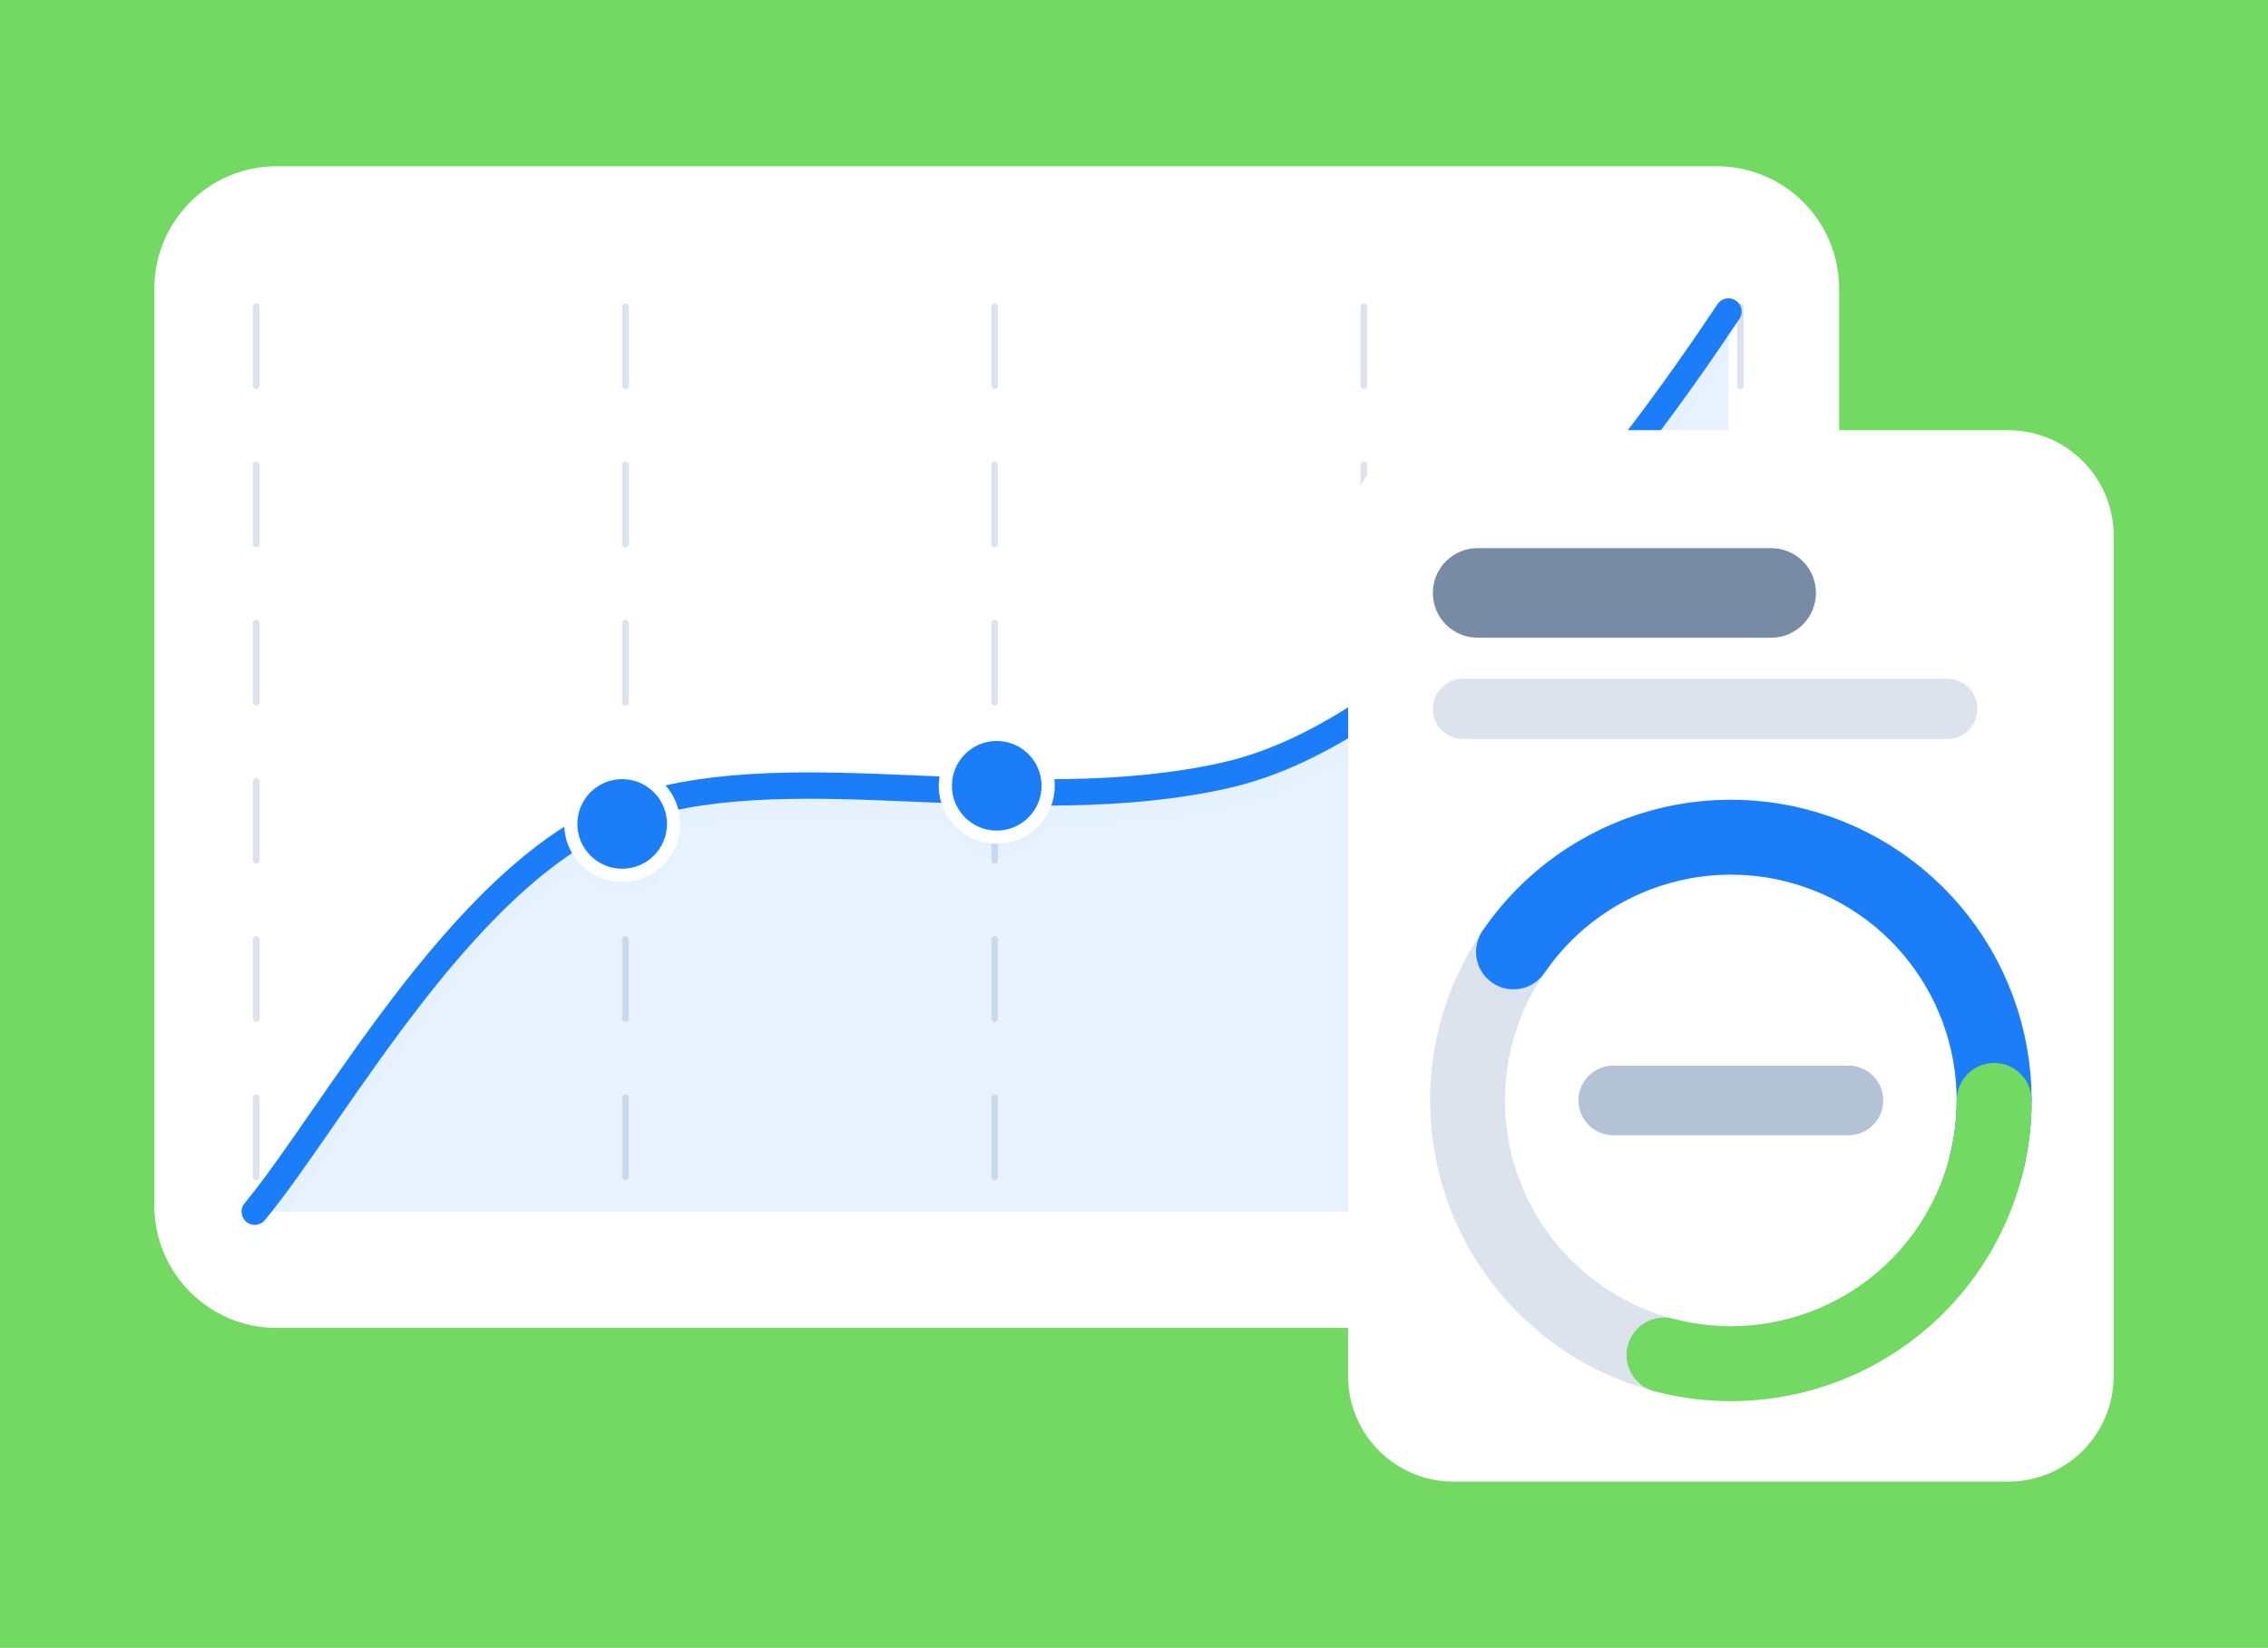 <svg width="688" height="500" viewBox="0 0 688 500" fill="none" xmlns="http://www.w3.org/2000/svg">
<g clip-path="url(#clip0)">
<path d="M688 0H0V500H688V0Z" fill="white"/>
<path d="M688 0H0V500H688V0Z" fill="#72D962"/>
<g filter="url(#filter0_d)">
<path d="M520.787 50.446H83.935C63.44 50.446 46.825 67.061 46.825 87.556V365.808C46.825 386.304 63.44 402.918 83.935 402.918H520.787C541.283 402.918 557.897 386.304 557.897 365.808V87.556C557.897 67.061 541.283 50.446 520.787 50.446Z" fill="white" fill-opacity="0.01"/>
</g>
<path d="M520.787 50.446H83.935C63.44 50.446 46.825 67.061 46.825 87.556V365.808C46.825 386.304 63.44 402.918 83.935 402.918H520.787C541.283 402.918 557.897 386.304 557.897 365.808V87.556C557.897 67.061 541.283 50.446 520.787 50.446Z" fill="white"/>
<path d="M77.739 93.061V368.635" stroke="#DCE3ED" stroke-width="2" stroke-linecap="round" stroke-dasharray="24 24"/>
<path d="M189.739 93.061V368.635" stroke="#DCE3ED" stroke-width="2" stroke-linecap="round" stroke-dasharray="24 24"/>
<path d="M301.739 93.061V368.635" stroke="#DCE3ED" stroke-width="2" stroke-linecap="round" stroke-dasharray="24 24"/>
<path d="M413.739 93.061V368.635" stroke="#DCE3ED" stroke-width="2" stroke-linecap="round" stroke-dasharray="24 24"/>
<path d="M527.965 93.061V368.635" stroke="#DCE3ED" stroke-width="2" stroke-linecap="round" stroke-dasharray="24 24"/>
<path opacity="0.1" d="M192.933 244.822C142.816 260.648 102.035 337.75 77.278 367.646H524.331V94.517C493.501 140.763 433.199 221.629 371.39 235.331C309.58 249.033 243.05 228.995 192.933 244.822Z" fill="#1C7DF8"/>
<g filter="url(#filter1_d)">
<path d="M77.278 367.646C102.035 337.75 142.816 260.648 192.933 244.822C243.05 228.995 309.58 249.033 371.39 235.331C433.199 221.629 493.501 140.763 524.331 94.518" stroke="#1C7DF8" stroke-opacity="0.01" stroke-width="8" stroke-linecap="round"/>
</g>
<path d="M77.278 367.646C102.035 337.75 142.816 260.648 192.933 244.822C243.05 228.995 309.58 249.033 371.39 235.331C433.199 221.629 493.501 140.763 524.331 94.518" stroke="#1C7DF8" stroke-width="8" stroke-linecap="round"/>
<g filter="url(#filter2_d)">
<path d="M188.739 265.596C197.353 265.596 204.335 258.614 204.335 250C204.335 241.386 197.353 234.404 188.739 234.404C180.125 234.404 173.143 241.386 173.143 250C173.143 258.614 180.125 265.596 188.739 265.596Z" fill="#1C7DF8" fill-opacity="0.01"/>
<path d="M188.739 265.596C197.353 265.596 204.335 258.614 204.335 250C204.335 241.386 197.353 234.404 188.739 234.404C180.125 234.404 173.143 241.386 173.143 250C173.143 258.614 180.125 265.596 188.739 265.596Z" stroke="white" stroke-opacity="0.01" stroke-width="4"/>
</g>
<path d="M188.739 265.596C197.353 265.596 204.335 258.614 204.335 250C204.335 241.386 197.353 234.404 188.739 234.404C180.125 234.404 173.143 241.386 173.143 250C173.143 258.614 180.125 265.596 188.739 265.596Z" fill="#1C7DF8"/>
<path d="M188.739 265.596C197.353 265.596 204.335 258.614 204.335 250C204.335 241.386 197.353 234.404 188.739 234.404C180.125 234.404 173.143 241.386 173.143 250C173.143 258.614 180.125 265.596 188.739 265.596Z" stroke="white" stroke-width="4"/>
<g filter="url(#filter3_d)">
<path d="M302.361 254.018C310.975 254.018 317.957 247.035 317.957 238.422C317.957 229.808 310.975 222.826 302.361 222.826C293.747 222.826 286.765 229.808 286.765 238.422C286.765 247.035 293.747 254.018 302.361 254.018Z" fill="#1C7DF8" fill-opacity="0.01"/>
<path d="M302.361 254.018C310.975 254.018 317.957 247.035 317.957 238.422C317.957 229.808 310.975 222.826 302.361 222.826C293.747 222.826 286.765 229.808 286.765 238.422C286.765 247.035 293.747 254.018 302.361 254.018Z" stroke="white" stroke-opacity="0.01" stroke-width="4"/>
</g>
<path d="M302.361 254.018C310.975 254.018 317.957 247.035 317.957 238.422C317.957 229.808 310.975 222.826 302.361 222.826C293.747 222.826 286.765 229.808 286.765 238.422C286.765 247.035 293.747 254.018 302.361 254.018Z" fill="#1C7DF8"/>
<path d="M302.361 254.018C310.975 254.018 317.957 247.035 317.957 238.422C317.957 229.808 310.975 222.826 302.361 222.826C293.747 222.826 286.765 229.808 286.765 238.422C286.765 247.035 293.747 254.018 302.361 254.018Z" stroke="white" stroke-width="4"/>
<g filter="url(#filter4_d)">
<path d="M609.174 130.527H440.947C423.274 130.527 408.947 144.854 408.947 162.527V417.554C408.947 435.227 423.274 449.554 440.947 449.554H609.174C626.847 449.554 641.174 435.227 641.174 417.554V162.527C641.174 144.854 626.847 130.527 609.174 130.527Z" fill="white" fill-opacity="0.01"/>
</g>
<path d="M609.174 130.527H440.947C423.274 130.527 408.947 144.854 408.947 162.527V417.554C408.947 435.227 423.274 449.554 440.947 449.554H609.174C626.847 449.554 641.174 435.227 641.174 417.554V162.527C641.174 144.854 626.847 130.527 609.174 130.527Z" fill="white"/>
<path d="M537.275 166.314H448.246C440.739 166.314 434.654 172.399 434.654 179.906C434.654 187.413 440.739 193.498 448.246 193.498H537.275C544.782 193.498 550.867 187.413 550.867 179.906C550.867 172.399 544.782 166.314 537.275 166.314Z" fill="#778BA5"/>
<path d="M590.672 205.928H443.81C438.753 205.928 434.654 210.027 434.654 215.084V215.084C434.654 220.14 438.753 224.24 443.81 224.24H590.672C595.729 224.24 599.828 220.14 599.828 215.084C599.828 210.027 595.729 205.928 590.672 205.928Z" fill="#DCE3ED"/>
<path d="M581.54 390.372C566.561 405.351 546.245 413.767 525.061 413.767C503.877 413.767 483.561 405.351 468.581 390.372C453.602 375.393 445.187 355.076 445.187 333.893C445.187 312.709 453.602 292.392 468.581 277.413C483.561 262.434 503.877 254.019 525.061 254.019C546.245 254.019 566.561 262.434 581.54 277.413C596.52 292.392 604.935 312.709 604.935 333.893C604.935 355.076 596.52 375.393 581.54 390.372Z" stroke="#DCE3ED" stroke-width="22.72" stroke-linecap="round"/>
<g filter="url(#filter5_d)">
<path d="M459.117 288.822C469.741 273.278 485.515 261.986 503.654 256.94C521.794 251.895 541.133 253.419 558.257 261.244C575.382 269.069 589.193 282.692 597.25 299.709C605.308 316.726 607.096 336.042 602.298 354.248" stroke="#1C7DF8" stroke-opacity="0.01" stroke-width="22.72" stroke-linecap="round"/>
</g>
<path d="M459.117 288.822C469.741 273.278 485.515 261.986 503.654 256.94C521.794 251.895 541.133 253.419 558.257 261.244C575.382 269.069 589.193 282.692 597.25 299.709C605.308 316.726 607.096 336.042 602.298 354.248" stroke="#1C7DF8" stroke-width="22.72" stroke-linecap="round"/>
<g filter="url(#filter6_d)">
<path d="M604.935 333.893C604.935 346.111 602.132 358.166 596.741 369.131C591.351 380.096 583.517 389.678 573.842 397.14C564.167 404.602 552.909 409.745 540.934 412.173C528.96 414.602 516.588 414.25 504.77 411.146" stroke="#72D962" stroke-opacity="0.01" stroke-width="22.72" stroke-linecap="round"/>
</g>
<path d="M604.935 333.893C604.935 346.111 602.132 358.166 596.741 369.131C591.351 380.096 583.517 389.678 573.842 397.14C564.167 404.602 552.909 409.745 540.934 412.173C528.96 414.602 516.588 414.25 504.77 411.146" stroke="#72D962" stroke-width="22.72" stroke-linecap="round"/>
<path d="M560.729 323.333H489.393C483.562 323.333 478.834 328.061 478.834 333.892C478.834 339.724 483.562 344.452 489.393 344.452H560.729C566.561 344.452 571.288 339.724 571.288 333.892C571.288 328.061 566.561 323.333 560.729 323.333Z" fill="#B4C2D6"/>
</g>
<defs>
<filter id="filter0_d" x="-2.862" y="4.425" width="610.448" height="451.848" filterUnits="userSpaceOnUse" color-interpolation-filters="sRGB">
<feFlood flood-opacity="0" result="BackgroundImageFix"/>
<feColorMatrix in="SourceAlpha" type="matrix" values="0 0 0 0 0 0 0 0 0 0 0 0 0 0 0 0 0 0 127 0"/>
<feOffset dy="3.666"/>
<feGaussianBlur stdDeviation="24.844"/>
<feColorMatrix type="matrix" values="0 0 0 0 0.098 0 0 0 0 0.312 0 0 0 0 0.222 0 0 0 0.13 0"/>
<feBlend mode="normal" in2="BackgroundImageFix" result="effect1_dropShadow"/>
<feBlend mode="normal" in="SourceGraphic" in2="effect1_dropShadow" result="shape"/>
</filter>
<filter id="filter1_d" x="61.278" y="84.517" width="479.054" height="305.129" filterUnits="userSpaceOnUse" color-interpolation-filters="sRGB">
<feFlood flood-opacity="0" result="BackgroundImageFix"/>
<feColorMatrix in="SourceAlpha" type="matrix" values="0 0 0 0 0 0 0 0 0 0 0 0 0 0 0 0 0 0 127 0"/>
<feOffset dy="6"/>
<feGaussianBlur stdDeviation="6"/>
<feColorMatrix type="matrix" values="0 0 0 0 0.109 0 0 0 0 0.491 0 0 0 0 0.971 0 0 0 0.22 0"/>
<feBlend mode="normal" in2="BackgroundImageFix" result="effect1_dropShadow"/>
<feBlend mode="normal" in="SourceGraphic" in2="effect1_dropShadow" result="shape"/>
</filter>
<filter id="filter2_d" x="163.143" y="230.404" width="51.192" height="51.192" filterUnits="userSpaceOnUse" color-interpolation-filters="sRGB">
<feFlood flood-opacity="0" result="BackgroundImageFix"/>
<feColorMatrix in="SourceAlpha" type="matrix" values="0 0 0 0 0 0 0 0 0 0 0 0 0 0 0 0 0 0 127 0"/>
<feOffset dy="6"/>
<feGaussianBlur stdDeviation="4"/>
<feColorMatrix type="matrix" values="0 0 0 0 0.109 0 0 0 0 0.491 0 0 0 0 0.971 0 0 0 0.34 0"/>
<feBlend mode="normal" in2="BackgroundImageFix" result="effect1_dropShadow"/>
<feBlend mode="normal" in="SourceGraphic" in2="effect1_dropShadow" result="shape"/>
</filter>
<filter id="filter3_d" x="276.765" y="218.826" width="51.192" height="51.192" filterUnits="userSpaceOnUse" color-interpolation-filters="sRGB">
<feFlood flood-opacity="0" result="BackgroundImageFix"/>
<feColorMatrix in="SourceAlpha" type="matrix" values="0 0 0 0 0 0 0 0 0 0 0 0 0 0 0 0 0 0 127 0"/>
<feOffset dy="6"/>
<feGaussianBlur stdDeviation="4"/>
<feColorMatrix type="matrix" values="0 0 0 0 0.109 0 0 0 0 0.491 0 0 0 0 0.971 0 0 0 0.34 0"/>
<feBlend mode="normal" in2="BackgroundImageFix" result="effect1_dropShadow"/>
<feBlend mode="normal" in="SourceGraphic" in2="effect1_dropShadow" result="shape"/>
</filter>
<filter id="filter4_d" x="359.259" y="84.505" width="331.603" height="418.403" filterUnits="userSpaceOnUse" color-interpolation-filters="sRGB">
<feFlood flood-opacity="0" result="BackgroundImageFix"/>
<feColorMatrix in="SourceAlpha" type="matrix" values="0 0 0 0 0 0 0 0 0 0 0 0 0 0 0 0 0 0 127 0"/>
<feOffset dy="3.666"/>
<feGaussianBlur stdDeviation="24.844"/>
<feColorMatrix type="matrix" values="0 0 0 0 0.105 0 0 0 0 0.467 0 0 0 0 0.445 0 0 0 0.19 0"/>
<feBlend mode="normal" in2="BackgroundImageFix" result="effect1_dropShadow"/>
<feBlend mode="normal" in="SourceGraphic" in2="effect1_dropShadow" result="shape"/>
</filter>
<filter id="filter5_d" x="437.756" y="236.659" width="188.539" height="142.952" filterUnits="userSpaceOnUse" color-interpolation-filters="sRGB">
<feFlood flood-opacity="0" result="BackgroundImageFix"/>
<feColorMatrix in="SourceAlpha" type="matrix" values="0 0 0 0 0 0 0 0 0 0 0 0 0 0 0 0 0 0 127 0"/>
<feOffset dy="4"/>
<feGaussianBlur stdDeviation="5"/>
<feColorMatrix type="matrix" values="0 0 0 0 0.109 0 0 0 0 0.491 0 0 0 0 0.971 0 0 0 0.2 0"/>
<feBlend mode="normal" in2="BackgroundImageFix" result="effect1_dropShadow"/>
<feBlend mode="normal" in="SourceGraphic" in2="effect1_dropShadow" result="shape"/>
</filter>
<filter id="filter6_d" x="479.407" y="313.533" width="150.888" height="130.594" filterUnits="userSpaceOnUse" color-interpolation-filters="sRGB">
<feFlood flood-opacity="0" result="BackgroundImageFix"/>
<feColorMatrix in="SourceAlpha" type="matrix" values="0 0 0 0 0 0 0 0 0 0 0 0 0 0 0 0 0 0 127 0"/>
<feOffset dy="5"/>
<feGaussianBlur stdDeviation="7"/>
<feColorMatrix type="matrix" values="0 0 0 0 0.448 0 0 0 0 0.85 0 0 0 0 0.383 0 0 0 0.26 0"/>
<feBlend mode="normal" in2="BackgroundImageFix" result="effect1_dropShadow"/>
<feBlend mode="normal" in="SourceGraphic" in2="effect1_dropShadow" result="shape"/>
</filter>
<clipPath id="clip0">
<rect width="688" height="500" fill="white"/>
</clipPath>
</defs>
</svg>
